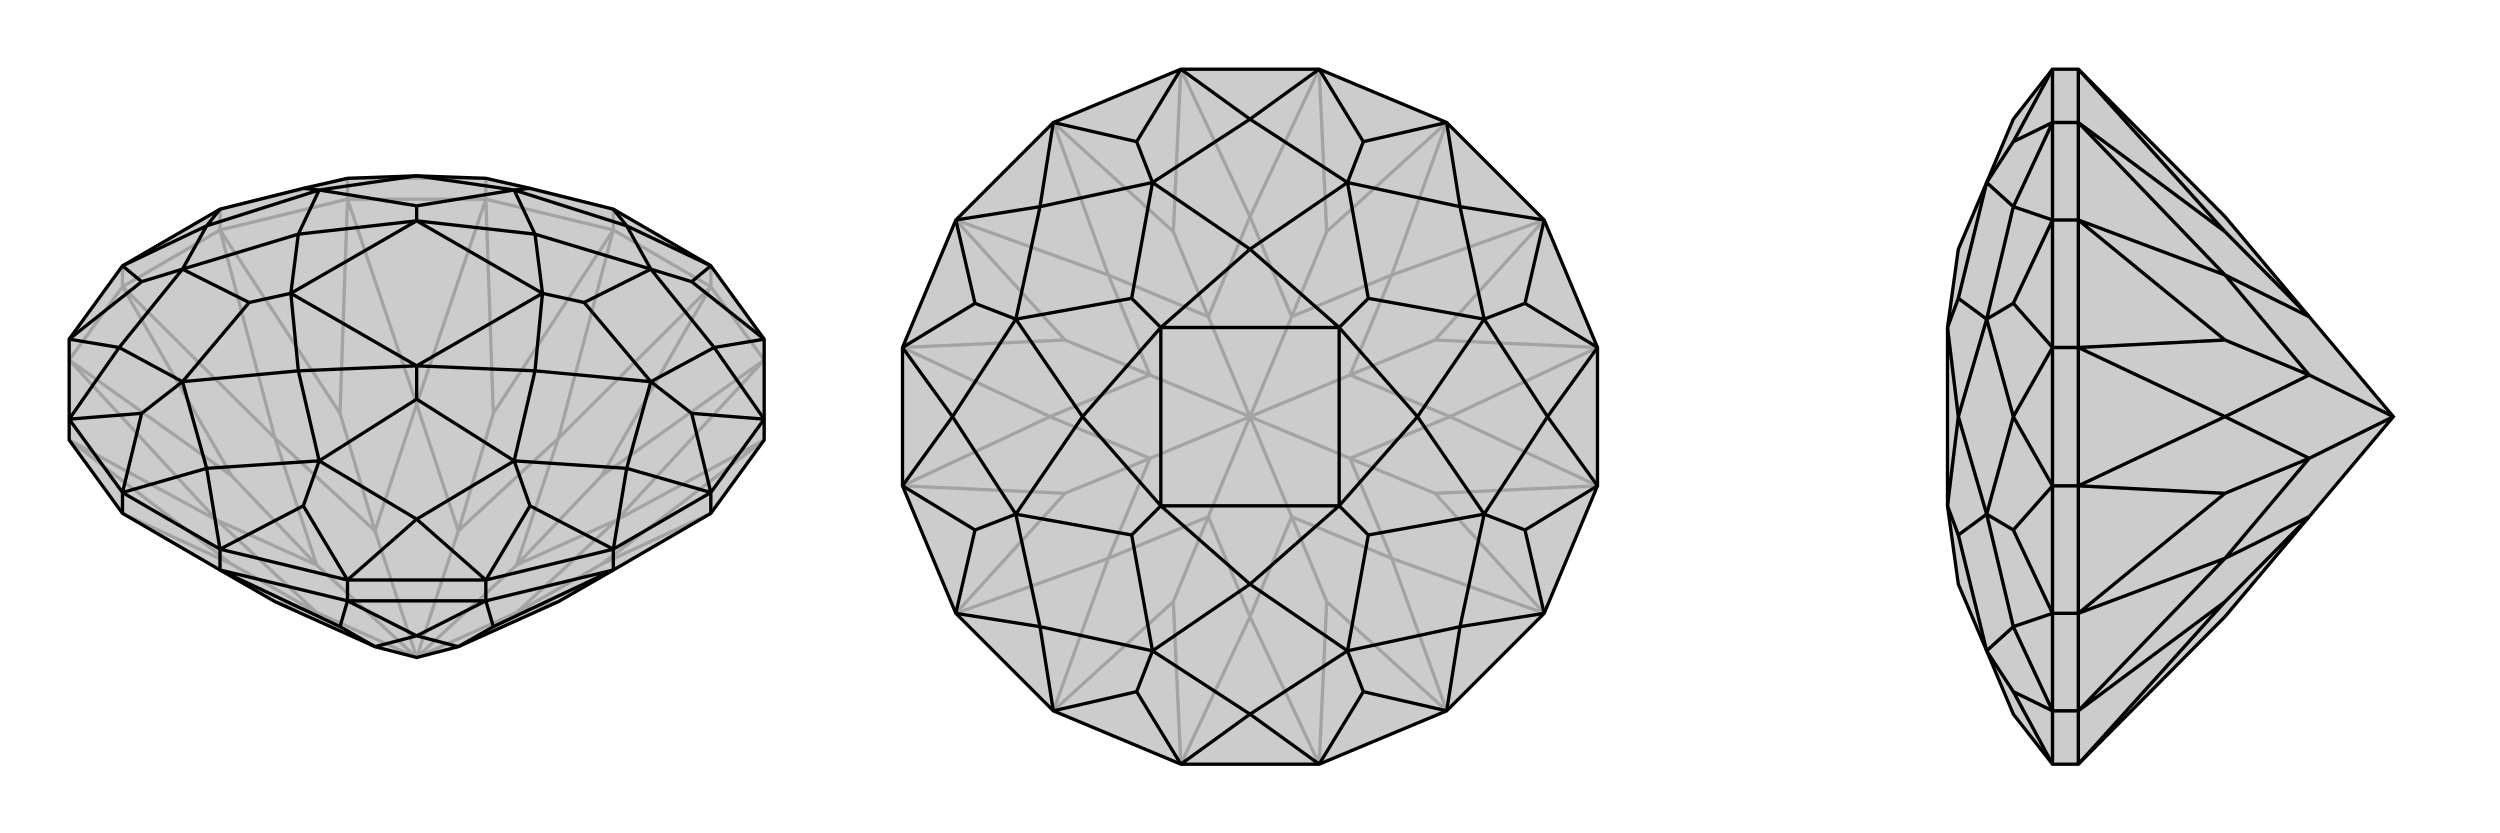 <svg xmlns="http://www.w3.org/2000/svg" viewBox="0 0 3000 1000">
    <g stroke="currentColor" stroke-width="4" fill="none" transform="translate(0 -15)">
        <path fill="currentColor" stroke="none" fill-opacity=".2" d="M83,543L83,518L83,422L147,334L264,266L364,241L417,229L500,226L583,229L636,241L736,266L853,334L917,422L917,518L917,543L853,631L736,699L670,737L550,791L500,804L450,791L330,737L264,699L147,631z" />
<path stroke-opacity=".2" d="M83,447L147,359M147,359L264,291M147,359L147,334M264,291L417,254M264,291L264,266M417,254L583,254M417,254L417,229M583,254L736,291M583,254L583,229M736,291L853,359M736,291L736,266M853,359L917,447M853,359L853,334M147,631L278,692M83,543L278,692M83,543L260,639M278,692L380,750M83,447L260,639M83,447L278,586M147,359L278,586M147,359L330,541M278,586L380,693M264,291L330,541M264,291L408,511M417,254L408,511M417,254L500,500M408,511L450,652M583,254L500,500M583,254L592,511M736,291L592,511M736,291L670,541M592,511L550,652M853,359L670,541M853,359L722,586M917,447L722,586M917,447L740,639M722,586L620,693M917,543L740,639M917,543L722,692M853,631L722,692M722,692L620,750M330,737L380,750M380,750L260,639M260,639L380,693M380,750L500,804M330,541L380,693M330,541L450,652M380,693L500,804M450,652L500,500M500,500L550,652M450,652L500,804M670,541L550,652M670,541L620,693M500,804L550,652M620,693L740,639M740,639L620,750M500,804L620,693M670,737L620,750M500,804L620,750M736,266L583,229M583,229L417,229M417,229L264,266" />
<path d="M83,543L83,518L83,422L147,334L264,266L364,241L417,229L500,226L583,229L636,241L736,266L853,334L917,422L917,518L917,543L853,631L736,699L670,737L550,791L500,804L450,791L330,737L264,699L147,631z" />
<path d="M147,631L147,606M853,631L853,606M736,699L583,736M736,699L736,674M583,736L417,736M583,736L583,711M264,699L417,736M264,699L264,674M417,736L417,711M736,699L592,767M583,736L592,767M583,736L500,778M592,767L550,791M417,736L500,778M417,736L408,767M264,699L408,767M408,767L450,791M550,791L500,778M450,791L500,778M264,674L147,606M264,674L417,711M417,711L583,711M583,711L736,674M736,674L853,606M853,606L917,518M83,518L147,606M264,674L248,577M264,674L364,622M417,711L364,622M417,711L500,638M364,622L383,568M583,711L500,638M583,711L636,622M736,674L636,622M736,674L752,577M636,622L617,568M853,606L752,577M853,606L830,511M917,518L830,511M917,518L857,432M830,511L781,473M917,422L857,432M917,422L830,353M853,334L830,353M853,334L752,286M830,353L781,338M736,266L752,286M636,241L617,243M264,266L248,286M364,241L383,243M147,334L248,286M147,334L170,353M83,422L170,353M83,422L143,432M170,353L219,338M83,518L143,432M83,518L170,511M147,606L248,577M147,606L170,511M170,511L219,473M248,577L383,568M248,577L219,473M383,568L500,638M500,638L617,568M752,577L617,568M752,577L781,473M781,473L857,432M857,432L781,338M752,286L781,338M752,286L617,243M617,243L500,226M500,226L383,243M248,286L383,243M248,286L219,338M219,338L143,432M219,473L143,432M383,568L358,460M383,568L500,494M617,568L500,494M617,568L642,460M500,494L500,454M781,473L642,460M781,473L701,378M781,338L701,378M781,338L642,296M701,378L651,367M617,243L642,296M617,243L500,262M383,243L500,262M383,243L358,296M500,262L500,280M219,338L358,296M219,338L299,378M219,473L358,460M219,473L299,378M299,378L349,367M358,460L500,454M358,460L349,367M500,454L642,460M642,460L651,367M651,367L642,296M642,296L500,280M500,280L358,296M349,367L358,296M500,454L349,367M500,454L651,367M651,367L500,280M349,367L500,280" />
    </g>
    <g stroke="currentColor" stroke-width="4" fill="none" transform="translate(1000 0)">
        <path fill="currentColor" stroke="none" fill-opacity=".2" d="M736,853L853,736L917,583L917,417L853,264L736,147L583,83L417,83L264,147L147,264L83,417L83,583L147,736L264,853L417,917L583,917z" />
<path stroke-opacity=".2" d="M417,917L500,740M417,917L408,722M264,853L408,722M264,853L330,670M408,722L450,620M147,736L330,670M147,736L278,592M83,583L278,592M83,583L260,500M278,592L380,550M83,417L260,500M83,417L278,408M147,264L278,408M147,264L330,330M278,408L380,450M264,147L330,330M264,147L408,278M417,83L408,278M417,83L500,260M408,278L450,380M583,83L500,260M583,83L592,278M736,147L592,278M736,147L670,330M592,278L550,380M853,264L670,330M853,264L722,408M917,417L722,408M917,417L740,500M722,408L620,450M917,583L740,500M917,583L722,592M853,736L722,592M853,736L670,670M722,592L620,550M736,853L670,670M736,853L592,722M583,917L500,740M583,917L592,722M592,722L550,620M500,740L450,620M500,740L550,620M450,620L330,670M330,670L380,550M450,620L500,500M260,500L380,550M260,500L380,450M380,550L500,500M380,450L330,330M330,330L450,380M380,450L500,500M500,260L450,380M500,260L550,380M500,500L450,380M550,380L670,330M670,330L620,450M500,500L550,380M740,500L620,450M740,500L620,550M500,500L620,450M620,550L670,670M550,620L670,670M550,620L500,500M500,500L620,550" />
<path d="M736,853L853,736L917,583L917,417L853,264L736,147L583,83L417,83L264,147L147,264L83,417L83,583L147,736L264,853L417,917L583,917z" />
<path d="M583,917L500,857M583,917L636,830M736,853L636,830M736,853L752,752M636,830L617,781M853,736L752,752M853,736L830,636M917,583L830,636M917,583L857,500M830,636L781,617M917,417L857,500M917,417L830,364M853,264L830,364M853,264L752,248M830,364L781,383M736,147L752,248M736,147L636,170M583,83L636,170M583,83L500,143M636,170L617,219M417,83L500,143M417,83L364,170M264,147L364,170M264,147L248,248M364,170L383,219M147,264L248,248M147,264L170,364M83,417L170,364M83,417L143,500M170,364L219,383M83,583L143,500M83,583L170,636M147,736L170,636M147,736L248,752M170,636L219,617M264,853L248,752M264,853L364,830M417,917L500,857M417,917L364,830M364,830L383,781M500,857L617,781M500,857L383,781M617,781L752,752M752,752L781,617M857,500L781,617M857,500L781,383M781,383L752,248M752,248L617,219M500,143L617,219M500,143L383,219M383,219L248,248M248,248L219,383M143,500L219,383M143,500L219,617M219,617L248,752M383,781L248,752M617,781L500,701M617,781L642,642M781,617L642,642M781,617L701,500M642,642L607,607M781,383L701,500M781,383L642,358M617,219L642,358M617,219L500,299M642,358L607,393M383,219L500,299M383,219L358,358M219,383L358,358M219,383L299,500M358,358L393,393M219,617L299,500M219,617L358,642M383,781L500,701M383,781L358,642M358,642L393,607M500,701L607,607M500,701L393,607M607,607L701,500M701,500L607,393M607,393L500,299M500,299L393,393M393,393L299,500M393,607L299,500M607,607L393,607M607,607L607,393M607,393L393,393M393,607L393,393" />
    </g>
    <g stroke="currentColor" stroke-width="4" fill="none" transform="translate(2000 0)">
        <path fill="currentColor" stroke="none" fill-opacity=".2" d="M670,260L771,380L872,500L771,620L670,740L494,917L463,917L416,857L384,781L350,701L337,607L337,607L337,393L337,393L350,299L384,219L416,143L463,83L494,83z" />
<path stroke-opacity=".2" d="M494,917L494,853M494,853L494,736M494,853L463,853M494,736L494,583M494,736L463,736M494,583L494,417M494,583L463,583M494,417L494,264M494,417L463,417M494,264L494,147M494,264L463,264M494,147L494,83M494,147L463,147M494,917L670,722M494,853L670,722M494,853L670,670M670,722L771,620M494,736L670,670M494,736L670,592M494,583L670,592M494,583L670,500M670,592L771,550M494,417L670,500M494,417L670,408M494,264L670,408M494,264L670,330M670,408L771,450M494,147L670,330M494,147L670,278M494,83L670,278M670,278L771,380M771,620L670,670M670,670L771,550M670,500L771,550M670,500L771,450M771,550L872,500M771,450L670,330M670,330L771,380M771,450L872,500M463,83L463,147M463,147L463,264M463,264L463,417M463,417L463,583M463,583L463,736M463,736L463,853M463,853L463,917M463,83L416,170M463,147L416,170M463,147L416,248M416,170L384,219M463,264L416,248M463,264L416,364M463,417L416,364M463,417L416,500M416,364L384,383M463,583L416,500M463,583L416,636M463,736L416,636M463,736L416,752M416,636L384,617M463,853L416,752M463,853L416,830M463,917L416,830M416,830L384,781M384,219L416,248M416,248L384,383M416,500L384,383M416,500L384,617M384,617L416,752M384,781L416,752M384,219L350,358M384,383L350,358M384,383L350,500M350,358L337,393M384,617L350,500M384,617L350,642M384,781L350,642M350,642L337,607M337,393L350,500M337,607L350,500" />
<path d="M670,260L771,380L872,500L771,620L670,740L494,917L463,917L416,857L384,781L350,701L337,607L337,607L337,393L337,393L350,299L384,219L416,143L463,83L494,83z" />
<path d="M494,83L494,147M494,147L494,264M494,147L463,147M494,264L494,417M494,264L463,264M494,417L494,583M494,417L463,417M494,583L494,736M494,583L463,583M494,736L494,853M494,736L463,736M494,917L494,853M494,853L463,853M494,83L670,278M494,147L670,278M494,147L670,330M670,278L771,380M494,264L670,330M494,264L670,408M494,417L670,408M494,417L670,500M670,408L771,450M494,583L670,500M494,583L670,592M494,736L670,592M494,736L670,670M670,592L771,550M494,853L670,670M494,853L670,722M494,917L670,722M670,722L771,620M771,380L670,330M670,330L771,450M670,500L771,450M670,500L771,550M872,500L771,450M771,550L670,670M771,620L670,670M872,500L771,550M463,917L463,853M463,853L463,736M463,736L463,583M463,583L463,417M463,417L463,264M463,264L463,147M463,147L463,83M463,917L416,830M463,853L416,830M463,853L416,752M416,830L384,781M463,736L416,752M463,736L416,636M463,583L416,636M463,583L416,500M416,636L384,617M463,417L416,500M463,417L416,364M463,264L416,364M463,264L416,248M416,364L384,383M463,147L416,248M463,147L416,170M463,83L416,170M416,170L384,219M384,781L416,752M416,752L384,617M416,500L384,617M416,500L384,383M384,383L416,248M416,248L384,219M384,781L350,642M384,617L350,642M384,617L350,500M350,642L337,607M384,383L350,500M384,383L350,358M384,219L350,358M350,358L337,393M337,607L350,500M350,500L337,393" />
    </g>
</svg>
